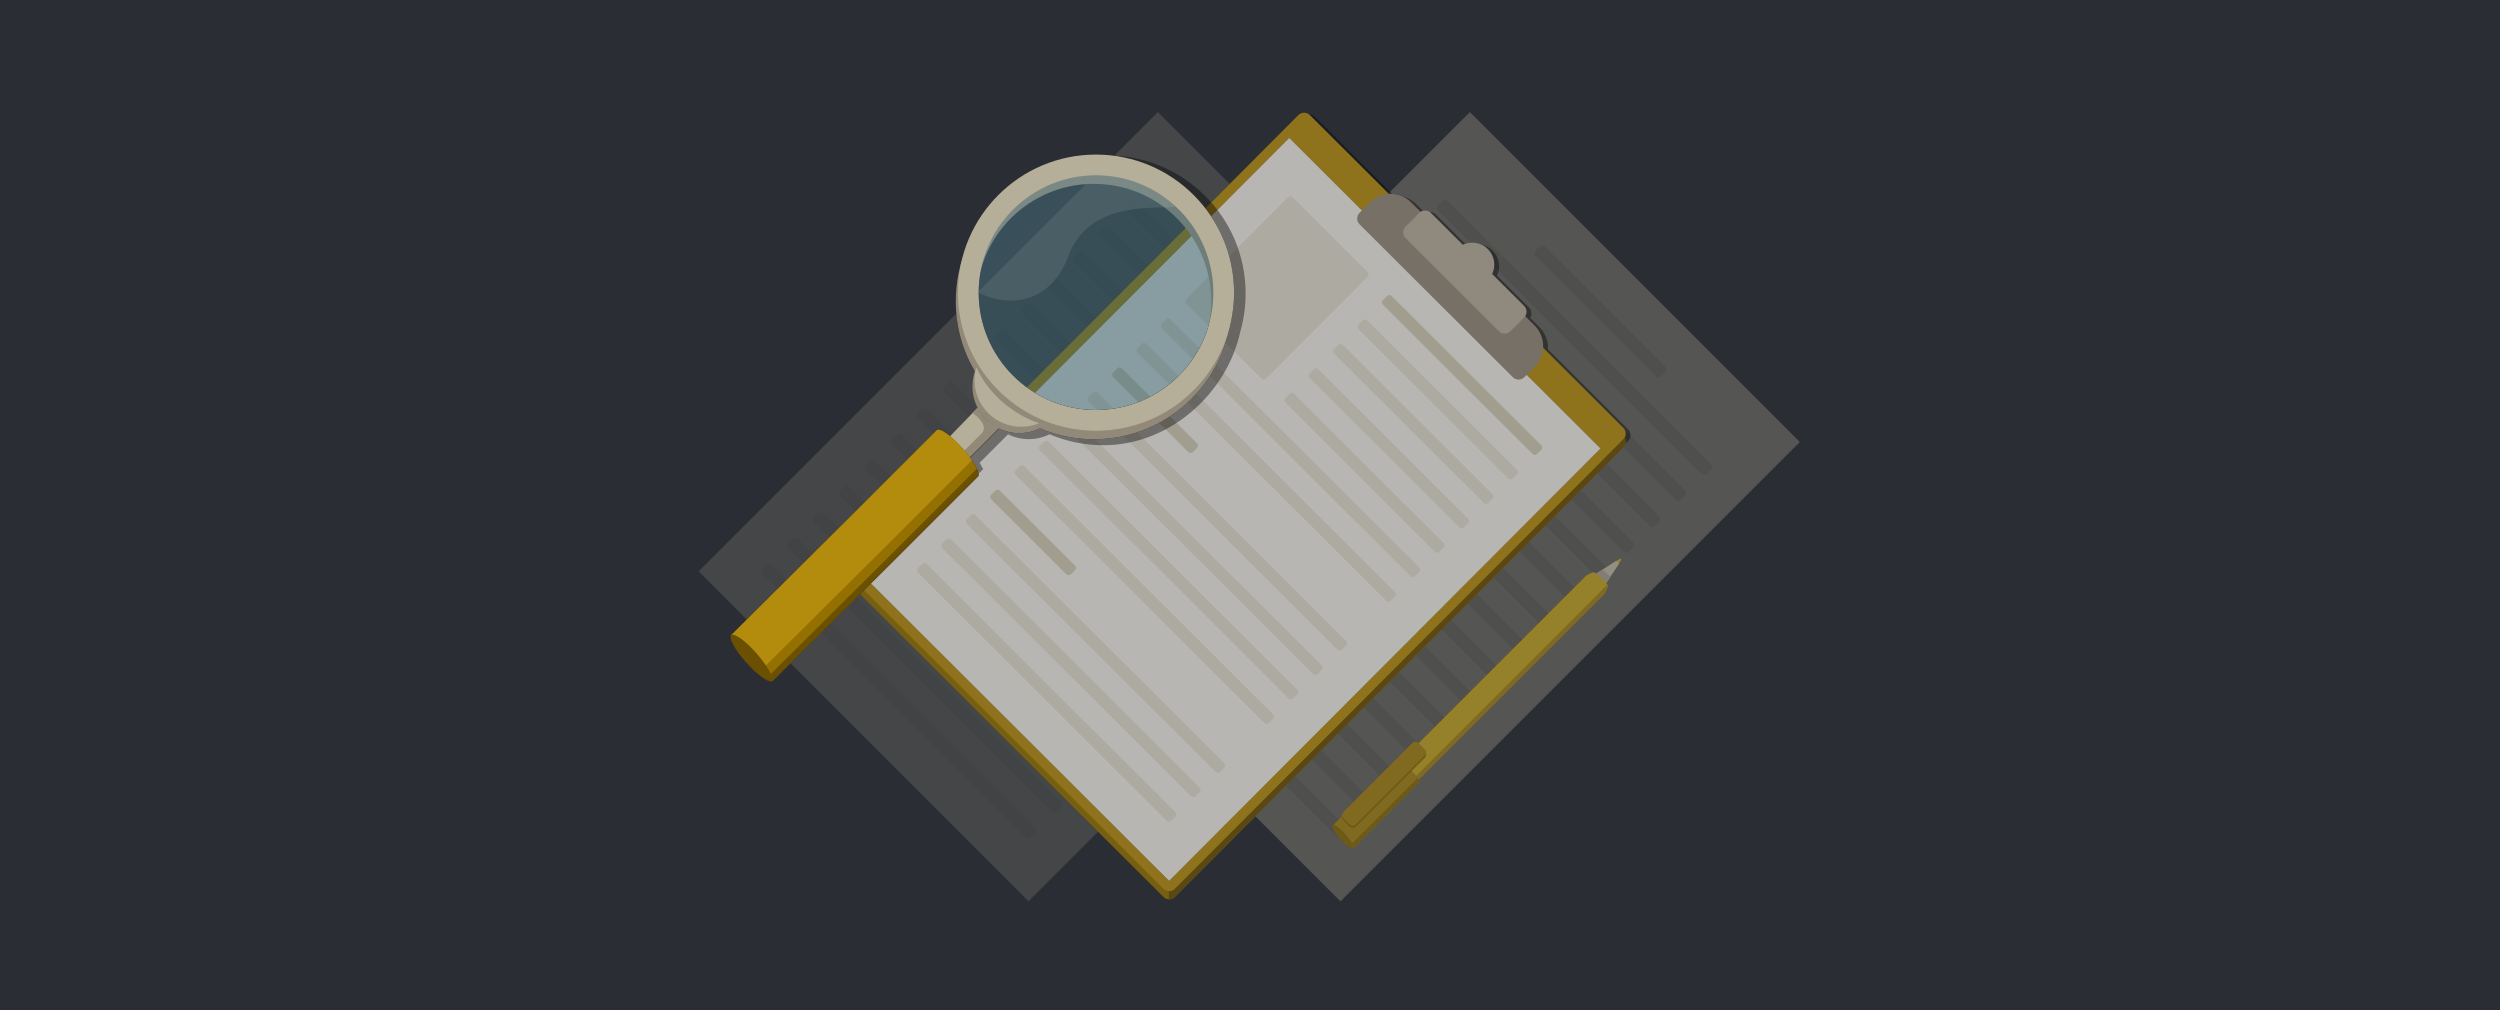 <svg width="495" height="200" viewBox="0 0 495 200" fill="none" xmlns="http://www.w3.org/2000/svg">
<rect width="495" height="200" fill="#2B2D34"/>
<path d="M229.266 22.205L294.583 87.522L203.644 178.461L138.326 113.144L229.266 22.205Z" fill="#35373C"/>
<g opacity="0.2">
<path d="M229.266 22.205L294.583 87.522L203.644 178.461L138.326 113.144L229.266 22.205Z" fill="#534E45"/>
<path opacity="0.3" d="M229.266 22.205L294.583 87.522L203.644 178.461L138.326 113.144L229.266 22.205Z" fill="#F8F6F2"/>
<path opacity="0.3" d="M151.815 111.799C152.082 111.532 152.515 111.532 152.782 111.8L204.988 164.006C205.256 164.273 205.256 164.706 204.988 164.973L204.119 165.843C203.852 166.11 203.418 166.11 203.151 165.843L150.945 113.637C150.678 113.369 150.678 112.936 150.945 112.669L151.815 111.799Z" fill="#534E45"/>
<path opacity="0.3" d="M172.39 91.224C172.657 90.956 173.091 90.956 173.358 91.224L225.564 143.43C225.831 143.697 225.831 144.13 225.564 144.397L224.694 145.267C224.427 145.534 223.994 145.534 223.727 145.267L171.521 93.061C171.253 92.793 171.253 92.36 171.521 92.093L172.39 91.224Z" fill="#534E45"/>
<path opacity="0.3" d="M192.967 70.647C193.234 70.38 193.667 70.38 193.935 70.647L246.141 122.854C246.408 123.121 246.408 123.554 246.141 123.821L245.271 124.691C245.004 124.958 244.571 124.958 244.304 124.691L192.097 72.485C191.83 72.217 191.83 71.784 192.097 71.517L192.967 70.647Z" fill="#534E45"/>
<path opacity="0.3" d="M213.543 50.071C213.81 49.804 214.243 49.804 214.51 50.071L266.716 102.277C266.984 102.545 266.984 102.978 266.717 103.245L265.847 104.115C265.58 104.382 265.146 104.382 264.879 104.115L212.673 51.908C212.406 51.641 212.406 51.208 212.673 50.941L213.543 50.071Z" fill="#534E45"/>
<path opacity="0.3" d="M162.103 101.512C162.37 101.244 162.803 101.244 163.07 101.512L215.276 153.718C215.544 153.985 215.544 154.418 215.277 154.685L214.407 155.555C214.14 155.822 213.707 155.822 213.439 155.555L161.233 103.349C160.966 103.082 160.966 102.648 161.233 102.381L162.103 101.512Z" fill="#534E45"/>
<path opacity="0.3" d="M182.678 80.935C182.946 80.668 183.379 80.668 183.646 80.936L235.852 133.142C236.119 133.409 236.119 133.842 235.852 134.109L234.983 134.979C234.715 135.246 234.282 135.246 234.015 134.979L181.809 82.773C181.542 82.505 181.542 82.072 181.809 81.805L182.678 80.935Z" fill="#534E45"/>
<path opacity="0.3" d="M203.255 60.359C203.522 60.092 203.955 60.092 204.222 60.359L256.428 112.566C256.696 112.833 256.696 113.266 256.428 113.533L255.559 114.403C255.292 114.67 254.858 114.67 254.591 114.403L202.385 62.197C202.118 61.929 202.118 61.496 202.385 61.229L203.255 60.359Z" fill="#534E45"/>
<path opacity="0.3" d="M223.831 39.783C224.098 39.516 224.531 39.516 224.798 39.783L277.004 91.99C277.272 92.257 277.272 92.69 277.005 92.957L276.135 93.827C275.868 94.094 275.435 94.094 275.167 93.827L222.961 41.62C222.694 41.353 222.694 40.92 222.961 40.653L223.831 39.783Z" fill="#534E45"/>
<path opacity="0.3" d="M156.959 106.655C157.226 106.388 157.659 106.388 157.926 106.655L210.132 158.862C210.4 159.129 210.4 159.562 210.133 159.829L209.263 160.699C208.996 160.966 208.562 160.966 208.295 160.699L156.089 108.493C155.822 108.225 155.822 107.792 156.089 107.525L156.959 106.655Z" fill="#534E45"/>
<path opacity="0.3" d="M177.535 86.079C177.802 85.812 178.235 85.812 178.502 86.079L230.709 138.286C230.976 138.553 230.976 138.986 230.709 139.253L229.839 140.123C229.572 140.39 229.139 140.39 228.871 140.123L176.665 87.917C176.398 87.65 176.398 87.216 176.665 86.949L177.535 86.079Z" fill="#534E45"/>
<path opacity="0.3" d="M198.111 65.503C198.378 65.236 198.811 65.236 199.079 65.503L251.285 117.709C251.552 117.977 251.552 118.41 251.285 118.677L250.415 119.547C250.148 119.814 249.715 119.814 249.448 119.546L197.241 67.34C196.974 67.073 196.974 66.64 197.241 66.373L198.111 65.503Z" fill="#534E45"/>
<path opacity="0.3" d="M218.687 44.927C218.954 44.66 219.387 44.66 219.654 44.927L271.86 97.134C272.128 97.401 272.128 97.834 271.861 98.101L270.991 98.971C270.724 99.238 270.291 99.238 270.023 98.971L217.817 46.765C217.55 46.497 217.55 46.064 217.817 45.797L218.687 44.927Z" fill="#534E45"/>
<path opacity="0.3" d="M167.247 96.368C167.514 96.1 167.947 96.1 168.214 96.368L220.421 148.574C220.688 148.841 220.688 149.274 220.421 149.541L219.551 150.411C219.284 150.678 218.851 150.678 218.583 150.411L166.377 98.205C166.11 97.938 166.11 97.504 166.377 97.237L167.247 96.368Z" fill="#534E45"/>
<path opacity="0.3" d="M187.822 75.791C188.09 75.524 188.523 75.524 188.79 75.791L240.996 127.998C241.263 128.265 241.263 128.698 240.996 128.965L240.127 129.835C239.859 130.102 239.426 130.102 239.159 129.835L186.953 77.629C186.686 77.361 186.686 76.928 186.953 76.661L187.822 75.791Z" fill="#534E45"/>
<path opacity="0.3" d="M208.399 55.215C208.666 54.948 209.099 54.948 209.366 55.215L261.572 107.421C261.84 107.689 261.84 108.122 261.572 108.389L260.703 109.259C260.436 109.526 260.002 109.526 259.735 109.259L207.529 57.052C207.262 56.785 207.262 56.352 207.529 56.085L208.399 55.215Z" fill="#534E45"/>
<path opacity="0.3" d="M243.142 48.806C243.409 48.539 243.843 48.539 244.11 48.807L267.981 72.678C268.248 72.945 268.248 73.378 267.981 73.645L267.112 74.515C266.844 74.782 266.411 74.782 266.144 74.515L242.273 50.644C242.005 50.377 242.005 49.943 242.273 49.676L243.142 48.806Z" fill="#534E45"/>
</g>
<path d="M291.036 22.205L356.353 87.522L265.414 178.461L200.097 113.144L291.036 22.205Z" fill="#35373C"/>
<g opacity="0.4">
<path d="M291.036 22.205L356.353 87.522L265.414 178.461L200.097 113.144L291.036 22.205Z" fill="#534E45"/>
<path opacity="0.3" d="M291.036 22.205L356.353 87.522L265.414 178.461L200.097 113.144L291.036 22.205Z" fill="#F8F6F2"/>
<path opacity="0.3" d="M213.585 111.799C213.852 111.532 214.285 111.532 214.552 111.8L266.758 164.006C267.026 164.273 267.026 164.706 266.759 164.973L265.889 165.843C265.622 166.11 265.188 166.11 264.921 165.843L212.715 113.637C212.448 113.369 212.448 112.936 212.715 112.669L213.585 111.799Z" fill="#534E45"/>
<path opacity="0.3" d="M234.16 91.224C234.427 90.956 234.861 90.956 235.128 91.224L287.334 143.43C287.601 143.697 287.601 144.13 287.334 144.397L286.464 145.267C286.197 145.534 285.764 145.534 285.497 145.267L233.291 93.061C233.024 92.793 233.023 92.36 233.291 92.093L234.16 91.224Z" fill="#534E45"/>
<path opacity="0.3" d="M254.736 70.647C255.004 70.38 255.437 70.38 255.704 70.647L307.91 122.854C308.177 123.121 308.178 123.554 307.91 123.821L307.041 124.691C306.773 124.958 306.34 124.958 306.073 124.691L253.867 72.485C253.6 72.217 253.6 71.784 253.867 71.517L254.736 70.647Z" fill="#534E45"/>
<path opacity="0.3" d="M275.313 50.071C275.58 49.804 276.013 49.804 276.28 50.071L328.486 102.277C328.754 102.545 328.754 102.978 328.487 103.245L327.617 104.115C327.35 104.382 326.916 104.382 326.649 104.115L274.443 51.908C274.176 51.641 274.176 51.208 274.443 50.941L275.313 50.071Z" fill="#534E45"/>
<path opacity="0.3" d="M223.873 101.512C224.14 101.244 224.573 101.244 224.84 101.512L277.046 153.718C277.314 153.985 277.314 154.418 277.047 154.685L276.177 155.555C275.91 155.822 275.477 155.822 275.209 155.555L223.003 103.349C222.736 103.082 222.736 102.648 223.003 102.381L223.873 101.512Z" fill="#534E45"/>
<path opacity="0.3" d="M244.448 80.935C244.716 80.668 245.149 80.668 245.416 80.936L297.622 133.142C297.889 133.409 297.889 133.842 297.622 134.109L296.753 134.979C296.485 135.246 296.052 135.246 295.785 134.979L243.579 82.773C243.312 82.505 243.312 82.072 243.579 81.805L244.448 80.935Z" fill="#534E45"/>
<path opacity="0.3" d="M265.025 60.359C265.292 60.092 265.725 60.092 265.992 60.359L318.198 112.566C318.466 112.833 318.466 113.266 318.198 113.533L317.329 114.403C317.062 114.67 316.628 114.67 316.361 114.403L264.155 62.197C263.888 61.929 263.888 61.496 264.155 61.229L265.025 60.359Z" fill="#534E45"/>
<path opacity="0.3" d="M285.601 39.783C285.868 39.516 286.301 39.516 286.568 39.783L338.775 91.99C339.042 92.257 339.042 92.69 338.775 92.957L337.905 93.827C337.638 94.094 337.205 94.094 336.937 93.827L284.731 41.62C284.464 41.353 284.464 40.92 284.731 40.653L285.601 39.783Z" fill="#534E45"/>
<path opacity="0.3" d="M218.729 106.655C218.996 106.388 219.429 106.388 219.696 106.655L271.902 158.862C272.17 159.129 272.17 159.562 271.903 159.829L271.033 160.699C270.766 160.966 270.332 160.966 270.065 160.699L217.859 108.493C217.592 108.225 217.592 107.792 217.859 107.525L218.729 106.655Z" fill="#534E45"/>
<path opacity="0.3" d="M239.304 86.079C239.572 85.812 240.005 85.812 240.272 86.079L292.478 138.286C292.745 138.553 292.745 138.986 292.478 139.253L291.609 140.123C291.341 140.39 290.908 140.39 290.641 140.123L238.435 87.917C238.168 87.65 238.167 87.216 238.435 86.949L239.304 86.079Z" fill="#534E45"/>
<path opacity="0.3" d="M259.881 65.503C260.148 65.236 260.581 65.236 260.849 65.503L313.055 117.709C313.322 117.977 313.322 118.41 313.055 118.677L312.185 119.547C311.918 119.814 311.485 119.814 311.218 119.546L259.011 67.34C258.744 67.073 258.744 66.64 259.011 66.373L259.881 65.503Z" fill="#534E45"/>
<path opacity="0.3" d="M280.457 44.927C280.724 44.66 281.157 44.66 281.424 44.927L333.63 97.134C333.898 97.401 333.898 97.834 333.631 98.101L332.761 98.971C332.494 99.238 332.061 99.238 331.793 98.971L279.587 46.765C279.32 46.497 279.32 46.064 279.587 45.797L280.457 44.927Z" fill="#534E45"/>
<path opacity="0.3" d="M229.017 96.368C229.284 96.1 229.717 96.1 229.984 96.368L282.191 148.574C282.458 148.841 282.458 149.274 282.191 149.541L281.321 150.411C281.054 150.678 280.621 150.678 280.353 150.411L228.147 98.205C227.88 97.938 227.88 97.504 228.147 97.237L229.017 96.368Z" fill="#534E45"/>
<path opacity="0.3" d="M249.592 75.791C249.86 75.524 250.293 75.524 250.56 75.791L302.766 127.998C303.033 128.265 303.033 128.698 302.766 128.965L301.897 129.835C301.629 130.102 301.196 130.102 300.929 129.835L248.723 77.629C248.456 77.361 248.456 76.928 248.723 76.661L249.592 75.791Z" fill="#534E45"/>
<path opacity="0.3" d="M270.169 55.215C270.436 54.948 270.869 54.948 271.136 55.215L323.342 107.421C323.61 107.689 323.61 108.122 323.342 108.389L322.473 109.259C322.206 109.526 321.772 109.526 321.505 109.259L269.299 57.052C269.032 56.785 269.032 56.352 269.299 56.085L270.169 55.215Z" fill="#534E45"/>
<path opacity="0.3" d="M304.912 48.806C305.179 48.539 305.613 48.539 305.88 48.807L329.751 72.678C330.018 72.945 330.018 73.378 329.751 73.645L328.882 74.515C328.614 74.782 328.181 74.782 327.914 74.515L304.043 50.644C303.775 50.377 303.775 49.943 304.043 49.676L304.912 48.806Z" fill="#534E45"/>
</g>
<g clip-path="url(#clip0_2853_83202)">
<path fill-rule="evenodd" clip-rule="evenodd" d="M260.324 23.113C259.694 22.485 258.675 22.485 258.048 23.113L169.258 112.111C168.631 112.739 168.633 113.758 169.263 114.387L231.319 176.298C231.949 176.926 232.968 176.926 233.595 176.298L322.385 87.301C323.012 86.672 323.01 85.653 322.38 85.025L306.504 69.186C306.589 67.598 306.022 65.98 304.806 64.767L302.958 62.923C303.371 62.298 303.3 61.448 302.749 60.898L296.413 54.577C297.181 52.962 296.893 50.968 295.552 49.63C294.211 48.292 292.217 48.009 290.604 48.781L284.269 42.461C283.717 41.91 282.866 41.842 282.242 42.256L280.394 40.412C279.178 39.199 277.559 38.636 275.971 38.724L260.324 23.113Z" fill="black" fill-opacity="0.4"/>
<path fill-rule="evenodd" clip-rule="evenodd" d="M257.082 22.791C257.709 22.163 258.728 22.163 259.358 22.791L275.005 38.402C276.593 38.314 278.212 38.877 279.428 40.09L281.276 41.934C281.9 41.52 282.751 41.588 283.302 42.139L289.637 48.459C291.251 47.687 293.245 47.971 294.586 49.308C295.927 50.646 296.215 52.64 295.447 54.255L301.782 60.576C302.334 61.126 302.404 61.977 301.992 62.601L303.84 64.445C305.056 65.658 305.622 67.276 305.538 68.864L321.413 84.703C321.941 85.229 322.029 86.03 321.674 86.645C322.031 87.261 321.948 88.061 321.422 88.588L232.633 177.585C232.006 178.214 230.986 178.214 230.356 177.585L168.301 115.674C167.773 115.148 167.686 114.347 168.04 113.731C167.683 113.116 167.766 112.315 168.292 111.789L257.082 22.791Z" fill="#35373C"/>
<g opacity="0.7">
<path d="M257.085 24.401C257.712 23.773 258.731 23.773 259.361 24.401L321.417 86.312C322.047 86.941 322.049 87.96 321.422 88.588L232.632 177.585C232.005 178.214 230.986 178.214 230.356 177.585L168.301 115.674C167.671 115.046 167.668 114.027 168.295 113.398L257.085 24.401Z" fill="#937000"/>
<path d="M321.417 86.312C322.047 86.94 322.049 87.96 321.422 88.588L232.633 177.585C232.302 177.916 231.862 178.071 231.428 178.053L231.2 80.483H315.574L321.417 86.312Z" fill="#6A5000"/>
<path d="M257.082 22.791C257.709 22.163 258.728 22.163 259.358 22.791L321.414 84.702C322.044 85.331 322.046 86.35 321.419 86.979L232.629 175.976C232.002 176.604 230.983 176.604 230.353 175.976L168.297 114.065C167.667 113.436 167.665 112.417 168.292 111.789L257.082 22.791Z" fill="#B38C0E"/>
<path d="M255.271 27.344L316.871 88.8L231.487 174.382L169.888 112.927L255.271 27.344Z" fill="#35373C"/>
<path d="M255.271 27.344L316.871 88.8L231.487 174.382L169.888 112.927L255.271 27.344Z" fill="#CECAB3"/>
<path opacity="0.8" d="M255.271 27.344L316.871 88.8L231.487 174.382L169.888 112.927L255.271 27.344Z" fill="#F8F6F2"/>
<path opacity="0.5" d="M255.024 39.044C255.275 38.793 255.682 38.793 255.934 39.044L270.812 53.887C271.064 54.139 271.065 54.546 270.814 54.798L250.678 74.981C250.428 75.232 250.02 75.232 249.768 74.981L234.89 60.138C234.638 59.886 234.637 59.478 234.888 59.227L255.024 39.044Z" fill="#CECAB3"/>
<path opacity="0.5" d="M182.577 111.66C182.828 111.409 183.236 111.409 183.488 111.66L232.722 160.78C232.974 161.031 232.975 161.439 232.724 161.691L231.908 162.509C231.657 162.76 231.249 162.76 230.997 162.509L181.763 113.389C181.511 113.138 181.51 112.73 181.76 112.479L182.577 111.66Z" fill="#CECAB3"/>
<path opacity="0.5" d="M201.896 92.296C202.147 92.045 202.554 92.045 202.806 92.296L252.041 141.416C252.293 141.667 252.294 142.075 252.043 142.326L251.226 143.145C250.976 143.396 250.568 143.396 250.316 143.145L201.081 94.025C200.829 93.774 200.829 93.366 201.079 93.115L201.896 92.296Z" fill="#CECAB3"/>
<path opacity="0.5" d="M260.142 73.13C260.393 72.878 260.8 72.878 261.052 73.13L290.679 102.688C290.931 102.939 290.932 103.347 290.681 103.598L289.865 104.417C289.614 104.668 289.206 104.668 288.954 104.417L259.328 74.859C259.076 74.607 259.075 74.2 259.325 73.948L260.142 73.13Z" fill="#CECAB3"/>
<path opacity="0.5" d="M192.237 101.978C192.488 101.727 192.895 101.727 193.147 101.978L242.382 151.098C242.634 151.349 242.635 151.757 242.384 152.008L241.567 152.827C241.316 153.078 240.909 153.078 240.657 152.827L191.422 103.707C191.17 103.456 191.169 103.048 191.42 102.797L192.237 101.978Z" fill="#CECAB3"/>
<path d="M197.066 97.137C197.317 96.886 197.725 96.886 197.977 97.137L212.854 111.98C213.106 112.232 213.107 112.639 212.857 112.891L212.04 113.709C211.789 113.96 211.382 113.96 211.13 113.709L196.252 98.866C196 98.615 195.999 98.207 196.25 97.956L197.066 97.137Z" fill="#CECAB3"/>
<path opacity="0.5" d="M211.556 82.614C211.806 82.362 212.214 82.362 212.466 82.614L261.7 131.734C261.952 131.985 261.953 132.393 261.703 132.644L260.886 133.463C260.635 133.714 260.228 133.714 259.976 133.463L210.741 84.343C210.489 84.091 210.488 83.684 210.739 83.432L211.556 82.614Z" fill="#CECAB3"/>
<path opacity="0.5" d="M230.874 63.25C231.125 62.998 231.533 62.998 231.785 63.25L281.019 112.369C281.271 112.621 281.272 113.028 281.021 113.28L280.205 114.098C279.954 114.35 279.546 114.35 279.294 114.098L230.06 64.979C229.808 64.727 229.807 64.32 230.058 64.068L230.874 63.25Z" fill="#CECAB3"/>
<path opacity="0.5" d="M269.802 63.448C270.053 63.196 270.46 63.196 270.712 63.448L300.339 93.005C300.591 93.257 300.592 93.665 300.341 93.916L299.524 94.734C299.274 94.986 298.866 94.986 298.614 94.734L268.987 65.177C268.735 64.925 268.734 64.518 268.985 64.266L269.802 63.448Z" fill="#CECAB3"/>
<path opacity="0.5" d="M187.407 106.819C187.658 106.568 188.065 106.568 188.317 106.819L237.552 155.939C237.804 156.19 237.805 156.598 237.554 156.849L236.737 157.668C236.486 157.919 236.079 157.919 235.827 157.668L186.592 108.548C186.34 108.297 186.339 107.889 186.59 107.638L187.407 106.819Z" fill="#CECAB3"/>
<path opacity="0.5" d="M206.726 87.455C206.976 87.204 207.384 87.204 207.636 87.455L256.87 136.575C257.122 136.826 257.123 137.234 256.873 137.485L256.056 138.304C255.805 138.555 255.397 138.555 255.145 138.304L205.911 89.184C205.659 88.933 205.658 88.525 205.909 88.273L206.726 87.455Z" fill="#CECAB3"/>
<path opacity="0.5" d="M226.045 68.091C226.296 67.839 226.703 67.839 226.955 68.091L276.19 117.21C276.442 117.462 276.443 117.87 276.192 118.121L275.375 118.939C275.124 119.191 274.717 119.191 274.465 118.939L225.23 69.82C224.978 69.568 224.977 69.161 225.228 68.909L226.045 68.091Z" fill="#CECAB3"/>
<path opacity="0.5" d="M264.972 68.289C265.222 68.037 265.63 68.037 265.882 68.289L295.509 97.847C295.761 98.098 295.762 98.505 295.511 98.757L294.694 99.576C294.444 99.827 294.036 99.827 293.784 99.576L264.157 70.018C263.905 69.766 263.904 69.359 264.155 69.107L264.972 68.289Z" fill="#CECAB3"/>
<path opacity="0.5" d="M216.385 77.773C216.636 77.522 217.044 77.522 217.296 77.773L266.53 126.893C266.782 127.144 266.783 127.552 266.532 127.803L265.716 128.622C265.465 128.873 265.057 128.873 264.805 128.622L215.571 79.502C215.319 79.251 215.318 78.843 215.569 78.592L216.385 77.773Z" fill="#CECAB3"/>
<path d="M221.215 72.932C221.466 72.68 221.874 72.68 222.126 72.932L237.003 87.775C237.255 88.026 237.256 88.434 237.006 88.685L236.189 89.504C235.938 89.755 235.53 89.755 235.278 89.504L220.401 74.661C220.149 74.409 220.148 74.002 220.399 73.75L221.215 72.932Z" fill="#CECAB3"/>
<path opacity="0.5" d="M255.312 77.971C255.563 77.719 255.97 77.719 256.222 77.971L285.849 107.528C286.101 107.78 286.102 108.187 285.851 108.439L285.035 109.257C284.784 109.509 284.376 109.509 284.124 109.257L254.497 79.7C254.245 79.448 254.245 79.04 254.495 78.789L255.312 77.971Z" fill="#CECAB3"/>
<path d="M274.631 58.606C274.882 58.355 275.29 58.355 275.542 58.606L305.169 88.164C305.421 88.415 305.421 88.823 305.171 89.075L304.354 89.893C304.103 90.144 303.696 90.144 303.444 89.893L273.817 60.335C273.565 60.084 273.564 59.676 273.815 59.425L274.631 58.606Z" fill="#CECAB3"/>
<path d="M271.234 40.09C273.491 37.828 277.16 37.828 279.428 40.09L303.839 64.445C306.107 66.708 306.116 70.376 303.859 72.639L301.815 74.688C301.188 75.316 300.169 75.316 299.539 74.688L269.195 44.415C268.565 43.786 268.563 42.767 269.19 42.139L271.234 40.09Z" fill="#928979"/>
<path fill-rule="evenodd" clip-rule="evenodd" d="M289.637 48.459C291.251 47.687 293.245 47.971 294.586 49.308C295.927 50.646 296.215 52.64 295.447 54.255L301.782 60.576C302.412 61.204 302.415 62.223 301.788 62.852L299.063 65.583C298.435 66.212 297.416 66.212 296.786 65.583L278.307 47.146C277.677 46.518 277.674 45.499 278.301 44.87L281.026 42.139C281.653 41.51 282.672 41.51 283.302 42.139L289.637 48.459Z" fill="#B5AE99"/>
</g>
</g>
<path fill-rule="evenodd" clip-rule="evenodd" d="M244.35 57.946C244.35 42.845 232.108 30.603 217.007 30.603C203.9 30.603 192.947 39.827 190.284 52.138C189.607 54.519 189.245 57.033 189.245 59.631C189.245 64.696 190.622 69.44 193.023 73.508C192.702 74.448 192.528 75.456 192.528 76.505C192.528 78.033 192.898 79.474 193.552 80.744L192.528 81.769L192.548 81.781L188.092 86.376C187.107 85.571 186.27 85.096 185.785 85.094L185.782 85.094C185.657 85.094 185.556 85.126 185.481 85.192C185.454 85.216 185.431 85.244 185.412 85.276L177.126 93.562C177.107 93.573 177.089 93.586 177.073 93.601C177.045 93.625 177.022 93.653 177.003 93.686L168.718 101.971C168.698 101.982 168.68 101.995 168.663 102.01C168.637 102.034 168.614 102.062 168.595 102.094L144.962 125.585C144.943 125.596 144.925 125.609 144.908 125.624C144.881 125.648 144.858 125.676 144.839 125.707L144.676 125.869L144.69 125.899C144.405 126.6 145.652 128.806 147.645 131.058C149.561 133.224 151.737 134.921 152.581 134.901C152.782 134.936 152.939 134.911 153.044 134.819C153.068 134.797 153.09 134.772 153.108 134.743L176.754 111.24C176.77 111.23 176.785 111.218 176.8 111.206C176.824 111.184 176.845 111.159 176.863 111.131L185.164 102.83C185.18 102.82 185.195 102.809 185.209 102.796C185.234 102.774 185.255 102.749 185.273 102.72L193.573 94.42C193.589 94.41 193.604 94.399 193.618 94.387C194.027 94.025 193.508 92.721 192.403 91.11C192.272 90.918 192.132 90.722 191.984 90.522L197.692 84.815C198.928 85.426 200.32 85.769 201.792 85.769C203.27 85.769 204.668 85.423 205.908 84.807C209.188 86.201 212.797 86.971 216.586 86.971C229.694 86.971 240.648 77.749 243.311 65.438C243.987 63.057 244.35 60.544 244.35 57.946ZM217.007 81.174C204.179 81.174 193.779 70.774 193.779 57.946C193.779 45.116 204.177 34.716 217.007 34.716C229.837 34.716 240.237 45.118 240.237 57.946C240.237 70.774 229.835 81.174 217.007 81.174Z" fill="#2B2D34"/>
<path fill-rule="evenodd" clip-rule="evenodd" d="M246.632 58.122C246.632 43.02 234.39 30.779 219.289 30.779C206.182 30.779 194.846 41.007 192.183 53.318C191.506 55.699 191.144 58.213 191.144 60.811C191.144 65.876 192.521 70.62 194.922 74.688C194.601 75.629 194.427 76.637 194.427 77.686C194.427 79.213 194.797 80.654 195.451 81.925L194.427 82.949L194.447 82.962L189.959 87.59C189.871 87.531 189.781 87.474 189.691 87.417L189.672 87.406C189.383 87.224 189.085 87.051 188.78 86.886L187.15 88.492L146.841 128.211C147.805 131.133 150.216 133.303 152.74 134.112L154.592 132.29C154.404 131.989 154.21 131.695 154.01 131.409C152.791 129.659 151.361 128.198 149.717 127.049L149.69 127.03C149.682 127.025 149.674 127.019 149.665 127.013C151.601 128.354 153.241 130.125 154.592 132.29L193.092 94.436C192.889 94.124 192.683 93.82 192.473 93.523C191.913 92.734 191.326 92.003 190.707 91.337C191.326 92.003 191.914 92.735 192.474 93.524C192.684 93.82 192.89 94.123 193.092 94.434L194.657 92.897C194.511 92.593 194.355 92.298 194.19 92.012L194.185 92.003C194.111 91.876 194.036 91.751 193.959 91.627L199.591 85.995C200.827 86.606 202.219 86.95 203.691 86.95C205.169 86.95 206.567 86.603 207.807 85.988C211.087 87.381 214.696 88.152 218.485 88.152C231.593 88.152 242.93 77.925 245.593 65.614C246.269 63.233 246.632 60.72 246.632 58.122ZM241.6 64.612C239.087 73.267 231.366 80.642 222.188 82.095C231.365 80.642 239.087 73.266 241.601 64.61L241.6 64.612ZM217.007 81.175C204.179 81.175 193.779 70.775 193.779 57.947C193.779 45.116 204.177 34.716 217.007 34.716C229.837 34.716 240.237 45.118 240.237 57.947C240.237 70.775 229.835 81.175 217.007 81.175Z" fill="black" fill-opacity="0.4"/>
<path d="M187.386 87.104C188.939 88.237 190.277 89.569 191.379 91.128L197.738 84.769H197.735C196.107 83.875 194.651 83.032 193.581 80.716L187.386 87.104Z" fill="#B5AE99"/>
<path d="M197.738 84.769L191.379 91.128C191.058 90.674 190.717 90.239 190.356 89.822L194.436 85.749C195.634 84.311 193.669 82.488 192.528 81.769L193.581 80.716C194.44 82.611 196.107 83.875 197.735 84.769H197.738Z" fill="#928979"/>
<path d="M145.088 126.421C147.455 127.817 149.261 130.311 150.834 132.83L192.603 92.166C190.916 89.566 188.884 87.26 186.577 85.986L145.088 126.421Z" fill="#B5AE99"/>
<path fill-rule="evenodd" clip-rule="evenodd" d="M193.618 94.387C194.209 93.864 192.866 91.382 190.62 88.843C188.373 86.304 186.073 84.669 185.482 85.192C185.455 85.216 185.432 85.244 185.413 85.276L177.127 93.562C177.108 93.573 177.09 93.586 177.074 93.601C177.046 93.625 177.023 93.653 177.004 93.686L168.719 101.971C168.699 101.982 168.681 101.995 168.664 102.01C168.637 102.034 168.614 102.062 168.595 102.094L144.962 125.585C144.943 125.596 144.925 125.609 144.908 125.624C144.318 126.146 145.66 128.629 147.906 131.168C150.153 133.707 152.453 135.342 153.044 134.819C153.069 134.797 153.09 134.772 153.108 134.743L176.754 111.24C176.77 111.23 176.786 111.218 176.8 111.206C176.824 111.184 176.845 111.159 176.863 111.131L185.164 102.83C185.18 102.82 185.195 102.809 185.209 102.796C185.234 102.774 185.255 102.749 185.273 102.72L193.573 94.42C193.589 94.41 193.604 94.399 193.618 94.387Z" fill="#6A5000"/>
<path fill-rule="evenodd" clip-rule="evenodd" d="M193.408 92.818C192.911 91.756 191.916 90.309 190.619 88.843C188.372 86.304 186.072 84.669 185.481 85.192C185.454 85.216 185.431 85.244 185.412 85.276L177.126 93.562C177.107 93.573 177.089 93.586 177.072 93.601C177.045 93.625 177.022 93.653 177.003 93.686L168.718 101.971C168.698 101.982 168.68 101.995 168.663 102.01C168.636 102.034 168.613 102.062 168.594 102.094L144.676 125.869C145.173 126.931 146.168 128.377 147.464 129.842C149.711 132.381 152.011 134.016 152.602 133.493C152.626 133.471 152.648 133.446 152.666 133.417L176.754 109.472C176.77 109.462 176.785 109.45 176.8 109.438C176.824 109.416 176.845 109.391 176.863 109.363L185.164 101.062C185.18 101.052 185.195 101.041 185.209 101.028C185.234 101.006 185.255 100.981 185.273 100.952L193.408 92.818Z" fill="#937000"/>
<path fill-rule="evenodd" clip-rule="evenodd" d="M192.404 91.11C192.381 91.186 192.344 91.247 192.292 91.293C192.278 91.305 192.263 91.317 192.247 91.326L183.947 99.626C183.929 99.655 183.908 99.68 183.883 99.702C183.869 99.715 183.854 99.726 183.838 99.736L175.537 108.037C175.519 108.065 175.498 108.09 175.474 108.112C175.46 108.124 175.444 108.136 175.428 108.146L151.782 131.649C151.764 131.678 151.743 131.703 151.718 131.725C151.127 132.248 148.827 130.613 146.58 128.074C145.891 127.294 145.286 126.52 144.797 125.806C144.82 125.731 144.857 125.67 144.909 125.624C144.925 125.609 144.943 125.596 144.962 125.585L168.596 102.094C168.615 102.062 168.638 102.034 168.665 102.01C168.681 101.995 168.7 101.982 168.719 101.971L177.004 93.686C177.023 93.653 177.047 93.625 177.074 93.601C177.09 93.586 177.108 93.573 177.127 93.562L185.413 85.276C185.432 85.244 185.455 85.216 185.483 85.192C186.073 84.669 188.374 86.304 190.62 88.843C191.31 89.622 191.914 90.397 192.404 91.11Z" fill="#B38C0E"/>
<path d="M152.823 134.819C153.387 134.32 151.831 131.675 149.687 129.251C147.543 126.827 145.347 125.266 144.783 125.765C144.219 126.264 145.5 128.634 147.645 131.058C149.789 133.482 152.259 135.318 152.823 134.819Z" fill="#6A5000"/>
<path d="M216.586 32.288C231.687 32.288 243.929 44.529 243.929 59.631C243.929 74.732 231.687 86.972 216.586 86.972C209.595 86.972 203.217 84.347 198.384 80.03H198.382C197.449 79.197 196.574 78.302 195.762 77.35C191.698 72.578 189.245 66.39 189.245 59.631C189.245 44.529 201.486 32.288 216.586 32.288ZM216.586 82.859C229.416 82.859 239.816 72.459 239.816 59.631C239.816 46.803 229.416 36.4 216.586 36.4C203.756 36.4 193.358 46.801 193.358 59.631C193.358 72.461 203.758 82.859 216.586 82.859Z" fill="#928979"/>
<path d="M217.007 30.603C232.109 30.603 244.35 42.845 244.35 57.946C244.35 73.048 232.109 85.287 217.007 85.287C210.016 85.287 203.638 82.663 198.806 78.346H198.804C197.871 77.513 196.996 76.617 196.184 75.665C192.119 70.893 189.666 64.706 189.666 57.946C189.666 42.845 201.908 30.603 217.007 30.603ZM217.007 81.174C229.837 81.174 240.238 70.774 240.238 57.946C240.238 45.118 229.837 34.716 217.007 34.716C204.177 34.716 193.779 45.116 193.779 57.946C193.779 70.776 204.179 81.174 217.007 81.174Z" fill="#B5AE99"/>
<path opacity="0.3" d="M193.779 57.946C193.779 70.774 204.179 81.174 217.007 81.174C229.835 81.174 240.238 70.774 240.238 57.946C240.238 45.118 229.838 34.716 217.007 34.716C204.177 34.716 193.779 45.116 193.779 57.946Z" fill="#186279"/>
<path opacity="0.1" d="M193.779 57.946C193.779 45.116 204.177 34.716 217.007 34.716C223.111 34.716 228.665 37.071 232.811 40.921C228.999 41.482 215.709 39.447 211.478 50.817C208.109 59.871 200.066 61.114 193.779 57.946Z" fill="#F8F6F2"/>
<path d="M201.792 85.77C196.676 85.77 192.528 81.622 192.528 76.506C192.528 75.155 192.817 73.872 193.336 72.715C195.476 79.032 202.066 82.822 205.5 83.875L206.214 84.648C204.9 85.363 203.394 85.77 201.792 85.77Z" fill="#928979"/>
<path d="M202.213 84.506C197.097 84.506 192.949 80.358 192.949 75.242C192.949 74.366 193.071 73.518 193.298 72.715C196.44 79.621 202.937 82.975 205.793 83.789C204.692 84.251 203.482 84.506 202.213 84.506Z" fill="#B5AE99"/>
<g clip-path="url(#clip1_2853_83202)">
<path fill-rule="evenodd" clip-rule="evenodd" d="M320.793 110.561L320.928 110.695L321.062 110.829L318.008 115.433C318.162 115.62 318.296 115.798 318.405 115.962L318.03 116.796L318.027 116.794L317.709 117.508L280.896 154.321C281.004 154.499 281.084 154.659 281.134 154.797L280.661 155.27L280.661 155.27L268.024 167.907L268.014 167.898C268.003 167.94 267.984 167.973 267.955 167.998C267.658 168.261 266.502 167.439 265.372 166.162C264.444 165.114 263.823 164.084 263.796 163.604L263.745 163.551L263.802 163.494C263.812 163.444 263.832 163.403 263.865 163.375C263.892 163.351 263.926 163.336 263.966 163.329L265.745 161.55C265.688 161.271 265.768 160.97 265.984 160.753L279.632 147.106C279.974 146.763 280.53 146.763 280.872 147.106L280.897 147.13L314.114 113.913L314.738 113.641L314.735 113.634L315.554 113.265C315.711 113.357 315.88 113.468 316.058 113.597L317.343 112.773L320.043 111.041L320.043 111.042L320.793 110.561Z" fill="#35373C"/>
<g opacity="0.6">
<path d="M320.794 110.56L320.928 110.695L321.062 110.829L317.254 116.57L314.842 114.377L320.794 110.56Z" fill="#D7B220"/>
<path d="M317.808 115.735L320.584 111.55C320.404 111.378 320.223 111.208 320.043 111.041L315.78 113.775C316.098 114.103 316.428 114.432 316.77 114.762C317.116 115.097 317.462 115.421 317.808 115.735Z" fill="#CECAB3"/>
<path fill-rule="evenodd" clip-rule="evenodd" d="M317.343 112.773L314.842 114.377L317.254 116.57L318.841 114.179C318.755 114.094 318.668 114.01 318.581 113.925C318.168 113.527 317.755 113.142 317.343 112.773Z" fill="#B5AE99"/>
<path d="M314.114 113.913L315.301 113.396L318.234 116.329L317.709 117.508L272.671 162.546L270.874 160.749L269.211 158.817L314.114 113.913Z" fill="#D7B220"/>
<path fill-rule="evenodd" clip-rule="evenodd" d="M314.735 113.634L315.555 113.265C316.026 113.541 316.616 114 317.199 114.563C317.714 115.061 318.133 115.554 318.406 115.962L318.03 116.795C317.529 116.55 316.83 116.031 316.14 115.364C315.475 114.721 314.971 114.087 314.735 113.634Z" fill="#D7B220"/>
<path fill-rule="evenodd" clip-rule="evenodd" d="M318.268 115.766L272.08 161.954L272.671 162.546L317.709 117.508L318.027 116.794L318.031 116.795L318.406 115.962C318.363 115.898 318.318 115.833 318.268 115.766Z" fill="#B38C0E"/>
<path d="M267.844 167.832C268.122 167.586 267.491 166.42 266.436 165.228C265.381 164.036 264.301 163.268 264.024 163.514C263.746 163.759 264.377 164.925 265.432 166.117C266.487 167.309 267.567 168.077 267.844 167.832Z" fill="#D7B220"/>
<path d="M276.627 150.669L280.944 154.987L268.024 167.907L265.865 165.748L263.745 163.551L276.627 150.669Z" fill="#B38C0E"/>
<path fill-rule="evenodd" clip-rule="evenodd" d="M281.134 154.797L280.661 155.27L278.502 153.111L276.347 150.949L276.704 150.592C277.298 150.77 278.322 151.482 279.328 152.454C280.266 153.361 280.939 154.254 281.134 154.797Z" fill="#B38C0E"/>
<path fill-rule="evenodd" clip-rule="evenodd" d="M281.134 154.797L280.661 155.27L280.661 155.27L268.024 167.907L267.42 167.303L280.701 154.023C280.91 154.321 281.058 154.586 281.134 154.797Z" fill="#937000"/>
<path d="M267.956 167.998C268.253 167.735 267.578 166.487 266.448 165.21C265.319 163.934 264.162 163.112 263.865 163.374C263.568 163.637 264.243 164.885 265.372 166.162C266.502 167.439 267.659 168.261 267.956 167.998Z" fill="#937000"/>
<path d="M265.985 162.432C265.642 162.09 265.642 161.534 265.985 161.192L279.632 147.545C279.974 147.202 280.53 147.202 280.872 147.545L282.113 148.785C282.456 149.128 282.456 149.683 282.113 150.026L268.466 163.673C268.123 164.016 267.568 164.016 267.225 163.673L265.985 162.432Z" fill="#937000"/>
<path d="M265.985 161.994C265.642 161.651 265.642 161.096 265.985 160.753L279.632 147.106C279.974 146.763 280.53 146.763 280.872 147.106L282.113 148.347C282.456 148.689 282.456 149.245 282.113 149.587L268.466 163.234C268.123 163.577 267.568 163.577 267.225 163.234L265.985 161.994Z" fill="#B38C0E"/>
</g>
</g>
<defs>
<clipPath id="clip0_2853_83202">
<rect width="155.798" height="156.12" fill="white" transform="matrix(1 0 0.002 1 167.435 22.144)"/>
</clipPath>
<clipPath id="clip1_2853_83202">
<rect x="263.521" y="109.994" width="58.338" height="58.338" fill="white"/>
</clipPath>
</defs>
</svg>
